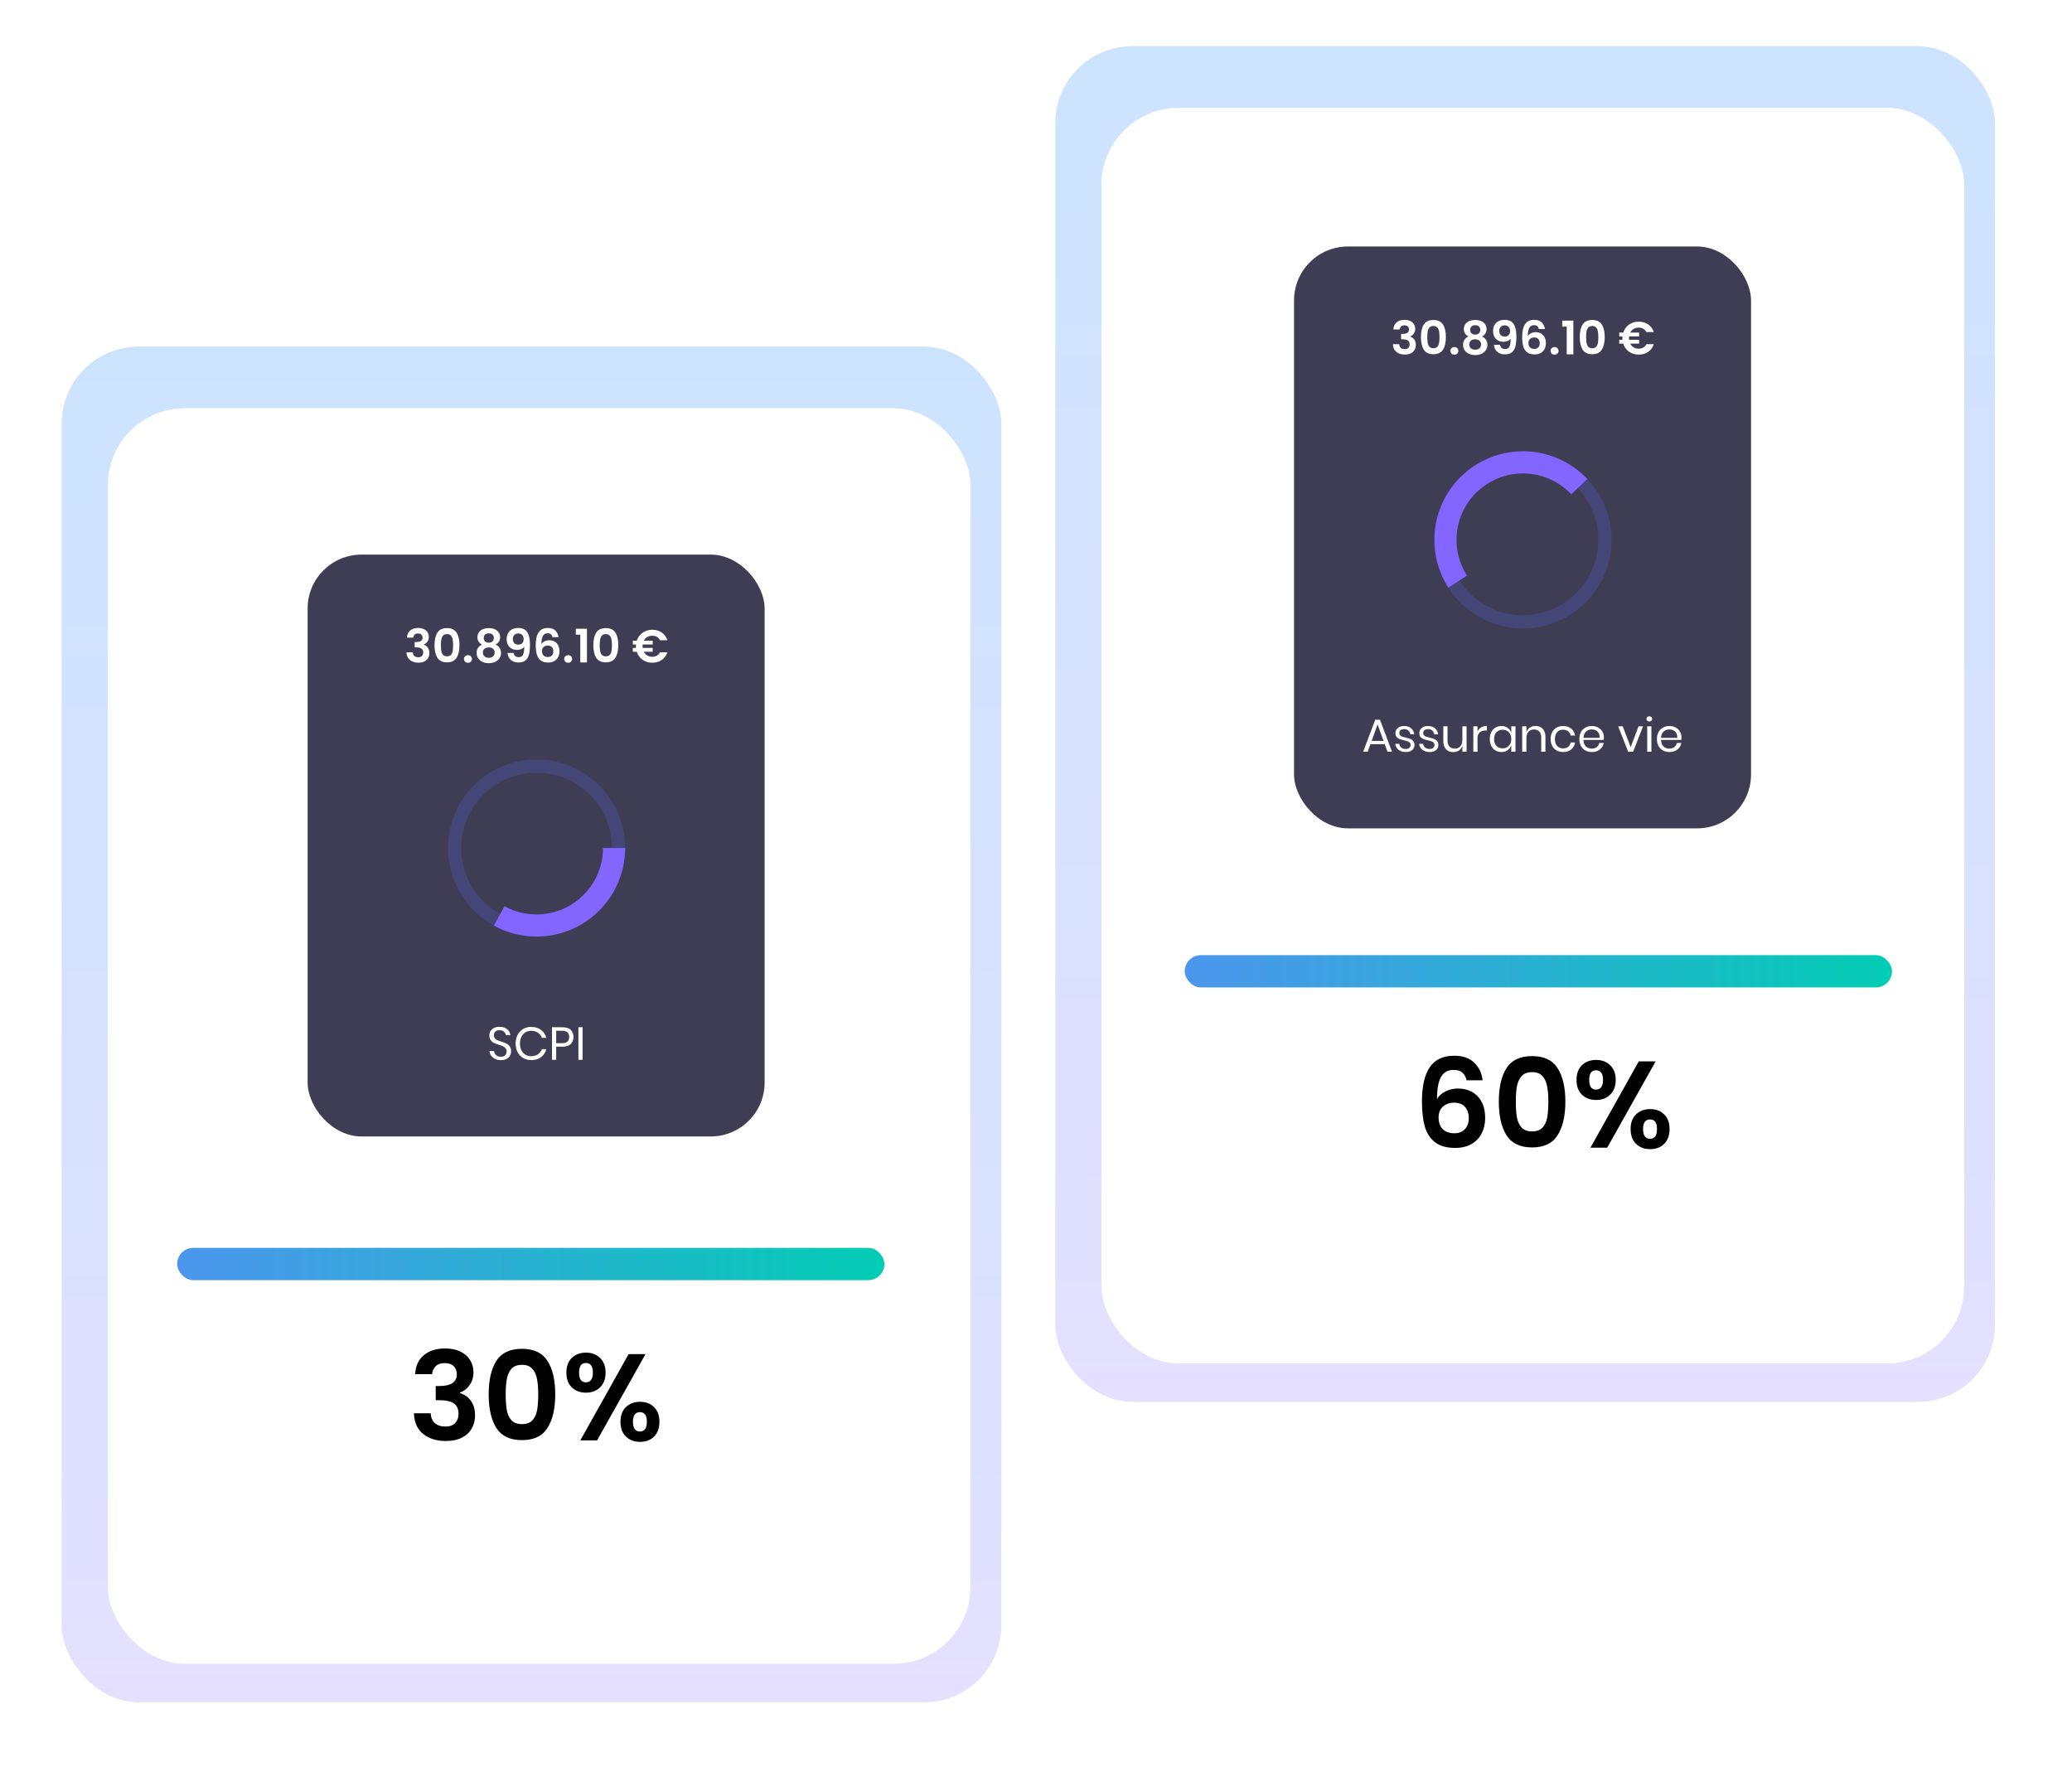 <svg width="269" height="230" viewBox="0 0 269 230" fill="none" xmlns="http://www.w3.org/2000/svg">
<rect opacity="0.2" x="8" y="45" width="122" height="176" rx="10" fill="url(#paint0_linear_15343_20540)"/>
<rect opacity="0.2" x="137" y="6" width="122" height="176" rx="10" fill="url(#paint1_linear_15343_20540)"/>
<g filter="url(#filter0_d_15343_20540)">
<rect x="13" y="52" width="112" height="163" rx="10" fill="white"/>
</g>
<g filter="url(#filter1_d_15343_20540)">
<rect x="142" y="13" width="112" height="163" rx="10" fill="white"/>
</g>
<mask id="mask0_15343_20540" style="mask-type:alpha" maskUnits="userSpaceOnUse" x="146" y="17" width="109" height="154">
<rect x="146.742" y="17.051" width="107.358" height="153.879" rx="6" fill="#E6F7F7"/>
</mask>
<g mask="url(#mask0_15343_20540)">
<rect x="168" y="32" width="59.329" height="75.541" rx="7" fill="#3E3D54"/>
<path d="M180.894 42.778C180.914 42.378 181.054 42.07 181.314 41.854C181.578 41.634 181.924 41.524 182.352 41.524C182.644 41.524 182.894 41.576 183.102 41.68C183.31 41.78 183.466 41.918 183.57 42.094C183.678 42.266 183.732 42.462 183.732 42.682C183.732 42.934 183.666 43.148 183.534 43.324C183.406 43.496 183.252 43.612 183.072 43.672V43.696C183.304 43.768 183.484 43.896 183.612 44.08C183.744 44.264 183.81 44.5 183.81 44.788C183.81 45.028 183.754 45.242 183.642 45.43C183.534 45.618 183.372 45.766 183.156 45.874C182.944 45.978 182.688 46.03 182.388 46.03C181.936 46.03 181.568 45.916 181.284 45.688C181 45.46 180.85 45.124 180.834 44.68H181.65C181.658 44.876 181.724 45.034 181.848 45.154C181.976 45.27 182.15 45.328 182.37 45.328C182.574 45.328 182.73 45.272 182.838 45.16C182.95 45.044 183.006 44.896 183.006 44.716C183.006 44.476 182.93 44.304 182.778 44.2C182.626 44.096 182.39 44.044 182.07 44.044H181.896V43.354H182.07C182.638 43.354 182.922 43.164 182.922 42.784C182.922 42.612 182.87 42.478 182.766 42.382C182.666 42.286 182.52 42.238 182.328 42.238C182.14 42.238 181.994 42.29 181.89 42.394C181.79 42.494 181.732 42.622 181.716 42.778H180.894ZM184.474 43.756C184.474 43.064 184.598 42.522 184.846 42.13C185.098 41.738 185.514 41.542 186.094 41.542C186.674 41.542 187.088 41.738 187.336 42.13C187.588 42.522 187.714 43.064 187.714 43.756C187.714 44.452 187.588 44.998 187.336 45.394C187.088 45.79 186.674 45.988 186.094 45.988C185.514 45.988 185.098 45.79 184.846 45.394C184.598 44.998 184.474 44.452 184.474 43.756ZM186.886 43.756C186.886 43.46 186.866 43.212 186.826 43.012C186.79 42.808 186.714 42.642 186.598 42.514C186.486 42.386 186.318 42.322 186.094 42.322C185.87 42.322 185.7 42.386 185.584 42.514C185.472 42.642 185.396 42.808 185.356 43.012C185.32 43.212 185.302 43.46 185.302 43.756C185.302 44.06 185.32 44.316 185.356 44.524C185.392 44.728 185.468 44.894 185.584 45.022C185.7 45.146 185.87 45.208 186.094 45.208C186.318 45.208 186.488 45.146 186.604 45.022C186.72 44.894 186.796 44.728 186.832 44.524C186.868 44.316 186.886 44.06 186.886 43.756ZM188.821 46.042C188.669 46.042 188.543 45.996 188.443 45.904C188.347 45.808 188.299 45.69 188.299 45.55C188.299 45.41 188.347 45.294 188.443 45.202C188.543 45.106 188.669 45.058 188.821 45.058C188.969 45.058 189.091 45.106 189.187 45.202C189.283 45.294 189.331 45.41 189.331 45.55C189.331 45.69 189.283 45.808 189.187 45.904C189.091 45.996 188.969 46.042 188.821 46.042ZM190.644 43.684C190.244 43.476 190.044 43.154 190.044 42.718C190.044 42.502 190.098 42.306 190.206 42.13C190.318 41.95 190.484 41.808 190.704 41.704C190.928 41.596 191.2 41.542 191.52 41.542C191.84 41.542 192.11 41.596 192.33 41.704C192.554 41.808 192.72 41.95 192.828 42.13C192.94 42.306 192.996 42.502 192.996 42.718C192.996 42.938 192.942 43.132 192.834 43.3C192.726 43.464 192.582 43.592 192.402 43.684C192.622 43.78 192.794 43.92 192.918 44.104C193.042 44.288 193.104 44.506 193.104 44.758C193.104 45.03 193.034 45.268 192.894 45.472C192.758 45.672 192.57 45.826 192.33 45.934C192.09 46.042 191.82 46.096 191.52 46.096C191.22 46.096 190.95 46.042 190.71 45.934C190.474 45.826 190.286 45.672 190.146 45.472C190.01 45.268 189.942 45.03 189.942 44.758C189.942 44.506 190.004 44.288 190.128 44.104C190.252 43.916 190.424 43.776 190.644 43.684ZM192.18 42.838C192.18 42.642 192.12 42.49 192 42.382C191.884 42.274 191.724 42.22 191.52 42.22C191.32 42.22 191.16 42.274 191.04 42.382C190.924 42.49 190.866 42.644 190.866 42.844C190.866 43.024 190.926 43.168 191.046 43.276C191.17 43.384 191.328 43.438 191.52 43.438C191.712 43.438 191.87 43.384 191.994 43.276C192.118 43.164 192.18 43.018 192.18 42.838ZM191.52 44.05C191.292 44.05 191.106 44.108 190.962 44.224C190.822 44.34 190.752 44.506 190.752 44.722C190.752 44.922 190.82 45.086 190.956 45.214C191.096 45.338 191.284 45.4 191.52 45.4C191.756 45.4 191.942 45.336 192.078 45.208C192.214 45.08 192.282 44.918 192.282 44.722C192.282 44.51 192.212 44.346 192.072 44.23C191.932 44.11 191.748 44.05 191.52 44.05ZM194.739 44.77C194.771 44.946 194.843 45.082 194.955 45.178C195.071 45.27 195.225 45.316 195.417 45.316C195.665 45.316 195.845 45.214 195.957 45.01C196.069 44.802 196.125 44.454 196.125 43.966C196.033 44.094 195.903 44.194 195.735 44.266C195.571 44.338 195.393 44.374 195.201 44.374C194.945 44.374 194.713 44.322 194.505 44.218C194.301 44.11 194.139 43.952 194.019 43.744C193.899 43.532 193.839 43.276 193.839 42.976C193.839 42.532 193.971 42.18 194.235 41.92C194.499 41.656 194.859 41.524 195.315 41.524C195.883 41.524 196.283 41.706 196.515 42.07C196.751 42.434 196.869 42.982 196.869 43.714C196.869 44.234 196.823 44.66 196.731 44.992C196.643 45.324 196.489 45.576 196.269 45.748C196.053 45.92 195.757 46.006 195.381 46.006C195.085 46.006 194.833 45.95 194.625 45.838C194.417 45.722 194.257 45.572 194.145 45.388C194.037 45.2 193.975 44.994 193.959 44.77H194.739ZM195.375 43.69C195.583 43.69 195.747 43.626 195.867 43.498C195.987 43.37 196.047 43.198 196.047 42.982C196.047 42.746 195.983 42.564 195.855 42.436C195.731 42.304 195.561 42.238 195.345 42.238C195.129 42.238 194.957 42.306 194.829 42.442C194.705 42.574 194.643 42.75 194.643 42.97C194.643 43.182 194.703 43.356 194.823 43.492C194.947 43.624 195.131 43.69 195.375 43.69ZM199.791 42.718C199.751 42.55 199.681 42.424 199.581 42.34C199.485 42.256 199.345 42.214 199.161 42.214C198.885 42.214 198.681 42.326 198.549 42.55C198.421 42.77 198.355 43.13 198.351 43.63C198.447 43.47 198.587 43.346 198.771 43.258C198.955 43.166 199.155 43.12 199.371 43.12C199.631 43.12 199.861 43.176 200.061 43.288C200.261 43.4 200.417 43.564 200.529 43.78C200.641 43.992 200.697 44.248 200.697 44.548C200.697 44.832 200.639 45.086 200.523 45.31C200.411 45.53 200.245 45.702 200.025 45.826C199.805 45.95 199.543 46.012 199.239 46.012C198.823 46.012 198.495 45.92 198.255 45.736C198.019 45.552 197.853 45.296 197.757 44.968C197.665 44.636 197.619 44.228 197.619 43.744C197.619 43.012 197.745 42.46 197.997 42.088C198.249 41.712 198.647 41.524 199.191 41.524C199.611 41.524 199.937 41.638 200.169 41.866C200.401 42.094 200.535 42.378 200.571 42.718H199.791ZM199.179 43.81C198.967 43.81 198.789 43.872 198.645 43.996C198.501 44.12 198.429 44.3 198.429 44.536C198.429 44.772 198.495 44.958 198.627 45.094C198.763 45.23 198.953 45.298 199.197 45.298C199.413 45.298 199.583 45.232 199.707 45.1C199.835 44.968 199.899 44.79 199.899 44.566C199.899 44.334 199.837 44.15 199.713 44.014C199.593 43.878 199.415 43.81 199.179 43.81ZM201.829 46.042C201.677 46.042 201.551 45.996 201.451 45.904C201.355 45.808 201.307 45.69 201.307 45.55C201.307 45.41 201.355 45.294 201.451 45.202C201.551 45.106 201.677 45.058 201.829 45.058C201.977 45.058 202.099 45.106 202.195 45.202C202.291 45.294 202.339 45.41 202.339 45.55C202.339 45.69 202.291 45.808 202.195 45.904C202.099 45.996 201.977 46.042 201.829 46.042ZM202.817 42.4V41.626H204.263V46H203.399V42.4H202.817ZM205.093 43.756C205.093 43.064 205.217 42.522 205.465 42.13C205.717 41.738 206.133 41.542 206.713 41.542C207.293 41.542 207.707 41.738 207.955 42.13C208.207 42.522 208.333 43.064 208.333 43.756C208.333 44.452 208.207 44.998 207.955 45.394C207.707 45.79 207.293 45.988 206.713 45.988C206.133 45.988 205.717 45.79 205.465 45.394C205.217 44.998 205.093 44.452 205.093 43.756ZM207.505 43.756C207.505 43.46 207.485 43.212 207.445 43.012C207.409 42.808 207.333 42.642 207.217 42.514C207.105 42.386 206.937 42.322 206.713 42.322C206.489 42.322 206.319 42.386 206.203 42.514C206.091 42.642 206.015 42.808 205.975 43.012C205.939 43.212 205.921 43.46 205.921 43.756C205.921 44.06 205.939 44.316 205.975 44.524C206.011 44.728 206.087 44.894 206.203 45.022C206.319 45.146 206.489 45.208 206.713 45.208C206.937 45.208 207.107 45.146 207.223 45.022C207.339 44.894 207.415 44.728 207.451 44.524C207.487 44.316 207.505 44.06 207.505 43.756ZM212.742 45.268C212.97 45.268 213.17 45.218 213.342 45.118C213.514 45.018 213.65 44.872 213.75 44.68H214.71C214.57 45.108 214.324 45.442 213.972 45.682C213.624 45.918 213.216 46.036 212.748 46.036C212.268 46.036 211.846 45.908 211.482 45.652C211.122 45.392 210.872 45.046 210.732 44.614H210.222V44.116H210.636C210.628 44.02 210.624 43.948 210.624 43.9C210.624 43.844 210.628 43.768 210.636 43.672H210.222V43.174H210.738C210.878 42.742 211.128 42.398 211.488 42.142C211.852 41.886 212.272 41.758 212.748 41.758C213.216 41.758 213.624 41.878 213.972 42.118C214.324 42.358 214.57 42.69 214.71 43.114H213.75C213.65 42.922 213.514 42.778 213.342 42.682C213.17 42.582 212.97 42.532 212.742 42.532C212.498 42.532 212.28 42.588 212.088 42.7C211.9 42.812 211.754 42.97 211.65 43.174H212.802V43.672H211.5C211.492 43.768 211.488 43.844 211.488 43.9C211.488 43.948 211.492 44.02 211.5 44.116H212.802V44.614H211.644C211.748 44.818 211.896 44.978 212.088 45.094C212.28 45.21 212.498 45.268 212.742 45.268Z" fill="white"/>
<path opacity="0.2" d="M209.221 70.09C209.221 76.441 204.072 81.59 197.721 81.59C191.369 81.59 186.221 76.441 186.221 70.09C186.221 63.739 191.369 58.59 197.721 58.59C204.072 58.59 209.221 63.739 209.221 70.09ZM187.946 70.09C187.946 75.488 192.322 79.865 197.721 79.865C203.119 79.865 207.496 75.488 207.496 70.09C207.496 64.691 203.119 60.315 197.721 60.315C192.322 60.315 187.946 64.691 187.946 70.09Z" fill="#556AFE"/>
<g filter="url(#filter2_d_15343_20540)">
<path d="M188.031 76.284C186.489 73.872 185.903 70.972 186.385 68.15C186.868 65.329 188.386 62.788 190.642 61.026C192.898 59.264 195.731 58.407 198.585 58.622C201.44 58.838 204.111 60.11 206.078 62.19L203.989 64.165C202.514 62.605 200.51 61.651 198.369 61.489C196.228 61.328 194.104 61.971 192.412 63.292C190.72 64.614 189.581 66.519 189.219 68.635C188.857 70.751 189.297 72.926 190.454 74.735L188.031 76.284Z" fill="#8266FF"/>
</g>
<path d="M179.777 96.612H177.917L177.563 97.59H176.975L178.541 93.438H179.159L180.719 97.59H180.131L179.777 96.612ZM179.621 96.186L178.847 94.05L178.073 96.186H179.621ZM182.304 94.254C182.676 94.254 182.974 94.352 183.198 94.548C183.426 94.74 183.564 95 183.612 95.328H183.09C183.066 95.132 182.984 94.972 182.844 94.848C182.708 94.72 182.524 94.656 182.292 94.656C182.096 94.656 181.942 94.704 181.83 94.8C181.722 94.892 181.668 95.018 181.668 95.178C181.668 95.298 181.704 95.396 181.776 95.472C181.852 95.544 181.944 95.6 182.052 95.64C182.164 95.676 182.316 95.716 182.508 95.76C182.752 95.816 182.948 95.874 183.096 95.934C183.248 95.99 183.376 96.082 183.48 96.21C183.588 96.338 183.642 96.51 183.642 96.726C183.642 96.994 183.54 97.212 183.336 97.38C183.136 97.548 182.868 97.632 182.532 97.632C182.14 97.632 181.82 97.538 181.572 97.35C181.324 97.162 181.178 96.9 181.134 96.564H181.662C181.682 96.764 181.768 96.926 181.92 97.05C182.076 97.174 182.28 97.236 182.532 97.236C182.72 97.236 182.866 97.188 182.97 97.092C183.078 96.996 183.132 96.87 183.132 96.714C183.132 96.586 183.094 96.484 183.018 96.408C182.942 96.332 182.848 96.274 182.736 96.234C182.624 96.194 182.47 96.152 182.274 96.108C182.03 96.052 181.834 95.996 181.686 95.94C181.542 95.884 181.418 95.796 181.314 95.676C181.214 95.552 181.164 95.386 181.164 95.178C181.164 94.902 181.266 94.68 181.47 94.512C181.674 94.34 181.952 94.254 182.304 94.254ZM185.404 94.254C185.776 94.254 186.074 94.352 186.298 94.548C186.526 94.74 186.664 95 186.712 95.328H186.19C186.166 95.132 186.084 94.972 185.944 94.848C185.808 94.72 185.624 94.656 185.392 94.656C185.196 94.656 185.042 94.704 184.93 94.8C184.822 94.892 184.768 95.018 184.768 95.178C184.768 95.298 184.804 95.396 184.876 95.472C184.952 95.544 185.044 95.6 185.152 95.64C185.264 95.676 185.416 95.716 185.608 95.76C185.852 95.816 186.048 95.874 186.196 95.934C186.348 95.99 186.476 96.082 186.58 96.21C186.688 96.338 186.742 96.51 186.742 96.726C186.742 96.994 186.64 97.212 186.436 97.38C186.236 97.548 185.968 97.632 185.632 97.632C185.24 97.632 184.92 97.538 184.672 97.35C184.424 97.162 184.278 96.9 184.234 96.564H184.762C184.782 96.764 184.868 96.926 185.02 97.05C185.176 97.174 185.38 97.236 185.632 97.236C185.82 97.236 185.966 97.188 186.07 97.092C186.178 96.996 186.232 96.87 186.232 96.714C186.232 96.586 186.194 96.484 186.118 96.408C186.042 96.332 185.948 96.274 185.836 96.234C185.724 96.194 185.57 96.152 185.374 96.108C185.13 96.052 184.934 95.996 184.786 95.94C184.642 95.884 184.518 95.796 184.414 95.676C184.314 95.552 184.264 95.386 184.264 95.178C184.264 94.902 184.366 94.68 184.57 94.512C184.774 94.34 185.052 94.254 185.404 94.254ZM190.399 94.296V97.59H189.853V96.816C189.769 97.084 189.619 97.29 189.403 97.434C189.191 97.574 188.943 97.644 188.659 97.644C188.279 97.644 187.971 97.522 187.735 97.278C187.499 97.03 187.381 96.676 187.381 96.216V94.296H187.927V96.162C187.927 96.49 188.011 96.744 188.179 96.924C188.347 97.1 188.575 97.188 188.863 97.188C189.163 97.188 189.403 97.092 189.583 96.9C189.763 96.704 189.853 96.42 189.853 96.048V94.296H190.399ZM191.82 94.962C191.928 94.734 192.086 94.558 192.294 94.434C192.502 94.306 192.75 94.242 193.038 94.242V94.836H192.87C192.562 94.836 192.31 94.916 192.114 95.076C191.918 95.232 191.82 95.492 191.82 95.856V97.59H191.274V94.296H191.82V94.962ZM194.927 94.254C195.247 94.254 195.517 94.334 195.737 94.494C195.961 94.654 196.117 94.868 196.205 95.136V94.296H196.751V97.59H196.205V96.75C196.117 97.018 195.961 97.232 195.737 97.392C195.517 97.552 195.247 97.632 194.927 97.632C194.635 97.632 194.375 97.564 194.147 97.428C193.919 97.292 193.739 97.098 193.607 96.846C193.479 96.59 193.415 96.29 193.415 95.946C193.415 95.602 193.479 95.302 193.607 95.046C193.739 94.79 193.919 94.594 194.147 94.458C194.375 94.322 194.635 94.254 194.927 94.254ZM195.083 94.74C194.747 94.74 194.477 94.848 194.273 95.064C194.073 95.276 193.973 95.57 193.973 95.946C193.973 96.322 194.073 96.618 194.273 96.834C194.477 97.046 194.747 97.152 195.083 97.152C195.299 97.152 195.491 97.102 195.659 97.002C195.831 96.902 195.965 96.762 196.061 96.582C196.157 96.398 196.205 96.186 196.205 95.946C196.205 95.706 196.157 95.494 196.061 95.31C195.965 95.126 195.831 94.986 195.659 94.89C195.491 94.79 195.299 94.74 195.083 94.74ZM199.354 94.242C199.738 94.242 200.048 94.366 200.284 94.614C200.52 94.858 200.638 95.212 200.638 95.676V97.59H200.092V95.724C200.092 95.396 200.008 95.144 199.84 94.968C199.672 94.792 199.444 94.704 199.156 94.704C198.856 94.704 198.616 94.802 198.436 94.998C198.256 95.19 198.166 95.472 198.166 95.844V97.59H197.62V94.296H198.166V95.076C198.25 94.808 198.398 94.602 198.61 94.458C198.826 94.314 199.074 94.242 199.354 94.242ZM202.933 94.254C203.353 94.254 203.701 94.366 203.977 94.59C204.253 94.814 204.423 95.114 204.487 95.49H203.911C203.871 95.254 203.761 95.07 203.581 94.938C203.405 94.802 203.185 94.734 202.921 94.734C202.729 94.734 202.553 94.778 202.393 94.866C202.237 94.954 202.111 95.09 202.015 95.274C201.919 95.454 201.871 95.678 201.871 95.946C201.871 96.214 201.919 96.44 202.015 96.624C202.111 96.804 202.237 96.938 202.393 97.026C202.553 97.114 202.729 97.158 202.921 97.158C203.185 97.158 203.405 97.09 203.581 96.954C203.761 96.818 203.871 96.632 203.911 96.396H204.487C204.423 96.776 204.253 97.078 203.977 97.302C203.701 97.522 203.353 97.632 202.933 97.632C202.617 97.632 202.337 97.564 202.093 97.428C201.849 97.292 201.657 97.098 201.517 96.846C201.381 96.59 201.313 96.29 201.313 95.946C201.313 95.602 201.381 95.302 201.517 95.046C201.657 94.79 201.849 94.594 202.093 94.458C202.337 94.322 202.617 94.254 202.933 94.254ZM208.232 95.76C208.232 95.876 208.224 95.976 208.208 96.06H205.574C205.586 96.436 205.692 96.718 205.892 96.906C206.096 97.094 206.344 97.188 206.636 97.188C206.9 97.188 207.12 97.122 207.296 96.99C207.476 96.854 207.586 96.674 207.626 96.45H208.208C208.168 96.678 208.078 96.882 207.938 97.062C207.802 97.242 207.624 97.382 207.404 97.482C207.184 97.582 206.936 97.632 206.66 97.632C206.344 97.632 206.064 97.564 205.82 97.428C205.576 97.292 205.384 97.098 205.244 96.846C205.108 96.59 205.04 96.29 205.04 95.946C205.04 95.602 205.108 95.302 205.244 95.046C205.384 94.79 205.576 94.594 205.82 94.458C206.064 94.322 206.344 94.254 206.66 94.254C206.98 94.254 207.258 94.322 207.494 94.458C207.734 94.594 207.916 94.776 208.04 95.004C208.168 95.232 208.232 95.484 208.232 95.76ZM207.68 95.796C207.692 95.552 207.652 95.348 207.56 95.184C207.468 95.02 207.342 94.898 207.182 94.818C207.022 94.738 206.848 94.698 206.66 94.698C206.36 94.698 206.108 94.792 205.904 94.98C205.7 95.164 205.59 95.436 205.574 95.796H207.68ZM211.706 97.008L212.726 94.296H213.314L212.024 97.59H211.376L210.086 94.296H210.674L211.706 97.008ZM213.754 93.33C213.754 93.23 213.788 93.15 213.856 93.09C213.924 93.026 214.014 92.994 214.126 92.994C214.238 92.994 214.328 93.026 214.396 93.09C214.464 93.15 214.498 93.23 214.498 93.33C214.498 93.43 214.464 93.512 214.396 93.576C214.328 93.636 214.238 93.666 214.126 93.666C214.014 93.666 213.924 93.636 213.856 93.576C213.788 93.512 213.754 93.43 213.754 93.33ZM214.396 94.296V97.59H213.85V94.296H214.396ZM218.304 95.76C218.304 95.876 218.296 95.976 218.28 96.06H215.646C215.658 96.436 215.764 96.718 215.964 96.906C216.168 97.094 216.416 97.188 216.708 97.188C216.972 97.188 217.192 97.122 217.368 96.99C217.548 96.854 217.658 96.674 217.698 96.45H218.28C218.24 96.678 218.15 96.882 218.01 97.062C217.874 97.242 217.696 97.382 217.476 97.482C217.256 97.582 217.008 97.632 216.732 97.632C216.416 97.632 216.136 97.564 215.892 97.428C215.648 97.292 215.456 97.098 215.316 96.846C215.18 96.59 215.112 96.29 215.112 95.946C215.112 95.602 215.18 95.302 215.316 95.046C215.456 94.79 215.648 94.594 215.892 94.458C216.136 94.322 216.416 94.254 216.732 94.254C217.052 94.254 217.33 94.322 217.566 94.458C217.806 94.594 217.988 94.776 218.112 95.004C218.24 95.232 218.304 95.484 218.304 95.76ZM217.752 95.796C217.764 95.552 217.724 95.348 217.632 95.184C217.54 95.02 217.414 94.898 217.254 94.818C217.094 94.738 216.92 94.698 216.732 94.698C216.432 94.698 216.18 94.792 215.976 94.98C215.772 95.164 215.662 95.436 215.646 95.796H217.752Z" fill="white"/>
<path d="M190.399 140.244C190.292 139.796 190.105 139.46 189.839 139.236C189.583 139.012 189.209 138.9 188.719 138.9C187.983 138.9 187.439 139.199 187.087 139.796C186.745 140.383 186.569 141.343 186.559 142.676C186.815 142.249 187.188 141.919 187.679 141.684C188.169 141.439 188.703 141.316 189.279 141.316C189.972 141.316 190.585 141.465 191.119 141.764C191.652 142.063 192.068 142.5 192.367 143.076C192.665 143.641 192.815 144.324 192.815 145.124C192.815 145.881 192.66 146.559 192.351 147.156C192.052 147.743 191.609 148.201 191.023 148.532C190.436 148.863 189.737 149.028 188.927 149.028C187.817 149.028 186.943 148.783 186.303 148.292C185.673 147.801 185.231 147.119 184.975 146.244C184.729 145.359 184.607 144.271 184.607 142.98C184.607 141.028 184.943 139.556 185.615 138.564C186.287 137.561 187.348 137.06 188.799 137.06C189.919 137.06 190.788 137.364 191.407 137.972C192.025 138.58 192.383 139.337 192.479 140.244H190.399ZM188.767 143.156C188.201 143.156 187.727 143.321 187.343 143.652C186.959 143.983 186.767 144.463 186.767 145.092C186.767 145.721 186.943 146.217 187.295 146.58C187.657 146.943 188.164 147.124 188.815 147.124C189.391 147.124 189.844 146.948 190.175 146.596C190.516 146.244 190.687 145.769 190.687 145.172C190.687 144.553 190.521 144.063 190.191 143.7C189.871 143.337 189.396 143.156 188.767 143.156ZM194.585 143.012C194.585 141.167 194.916 139.721 195.577 138.676C196.249 137.631 197.358 137.108 198.905 137.108C200.452 137.108 201.556 137.631 202.217 138.676C202.889 139.721 203.225 141.167 203.225 143.012C203.225 144.868 202.889 146.324 202.217 147.38C201.556 148.436 200.452 148.964 198.905 148.964C197.358 148.964 196.249 148.436 195.577 147.38C194.916 146.324 194.585 144.868 194.585 143.012ZM201.017 143.012C201.017 142.223 200.964 141.561 200.857 141.028C200.761 140.484 200.558 140.041 200.249 139.7C199.95 139.359 199.502 139.188 198.905 139.188C198.308 139.188 197.854 139.359 197.545 139.7C197.246 140.041 197.044 140.484 196.937 141.028C196.841 141.561 196.793 142.223 196.793 143.012C196.793 143.823 196.841 144.505 196.937 145.06C197.033 145.604 197.236 146.047 197.545 146.388C197.854 146.719 198.308 146.884 198.905 146.884C199.502 146.884 199.956 146.719 200.265 146.388C200.574 146.047 200.777 145.604 200.873 145.06C200.969 144.505 201.017 143.823 201.017 143.012ZM204.673 140.196C204.673 139.385 204.907 138.751 205.377 138.292C205.857 137.833 206.47 137.604 207.217 137.604C207.963 137.604 208.571 137.833 209.041 138.292C209.521 138.751 209.761 139.385 209.761 140.196C209.761 141.017 209.521 141.657 209.041 142.116C208.571 142.575 207.963 142.804 207.217 142.804C206.47 142.804 205.857 142.575 205.377 142.116C204.907 141.657 204.673 141.017 204.673 140.196ZM214.945 137.796L208.657 148.996H206.481L212.753 137.796H214.945ZM207.201 138.948C206.614 138.948 206.321 139.364 206.321 140.196C206.321 141.039 206.614 141.46 207.201 141.46C207.489 141.46 207.713 141.359 207.873 141.156C208.033 140.943 208.113 140.623 208.113 140.196C208.113 139.364 207.809 138.948 207.201 138.948ZM211.697 146.58C211.697 145.759 211.931 145.124 212.401 144.676C212.881 144.217 213.494 143.988 214.241 143.988C214.987 143.988 215.59 144.217 216.049 144.676C216.518 145.124 216.753 145.759 216.753 146.58C216.753 147.401 216.518 148.041 216.049 148.5C215.59 148.959 214.987 149.188 214.241 149.188C213.483 149.188 212.87 148.959 212.401 148.5C211.931 148.041 211.697 147.401 211.697 146.58ZM214.225 145.332C213.617 145.332 213.313 145.748 213.313 146.58C213.313 147.423 213.617 147.844 214.225 147.844C214.822 147.844 215.121 147.423 215.121 146.58C215.121 145.748 214.822 145.332 214.225 145.332Z" fill="black"/>
<rect x="153.812" y="124" width="91.819" height="4.197" rx="2.098" fill="url(#paint2_linear_15343_20540)"/>
</g>
<path d="M53.898 178.404C53.952 177.337 54.325 176.516 55.018 175.94C55.722 175.353 56.645 175.06 57.786 175.06C58.565 175.06 59.231 175.199 59.786 175.476C60.341 175.743 60.757 176.111 61.034 176.58C61.322 177.039 61.466 177.561 61.466 178.148C61.466 178.82 61.29 179.391 60.938 179.86C60.597 180.319 60.186 180.628 59.706 180.788V180.852C60.325 181.044 60.805 181.385 61.146 181.876C61.498 182.367 61.674 182.996 61.674 183.764C61.674 184.404 61.525 184.975 61.226 185.476C60.938 185.977 60.506 186.372 59.93 186.66C59.365 186.937 58.682 187.076 57.882 187.076C56.677 187.076 55.696 186.772 54.938 186.164C54.181 185.556 53.781 184.66 53.738 183.476H55.914C55.935 183.999 56.111 184.42 56.442 184.74C56.783 185.049 57.248 185.204 57.834 185.204C58.378 185.204 58.794 185.055 59.082 184.756C59.381 184.447 59.53 184.052 59.53 183.572C59.53 182.932 59.328 182.473 58.922 182.196C58.517 181.919 57.888 181.78 57.034 181.78H56.57V179.94H57.034C58.549 179.94 59.306 179.433 59.306 178.42C59.306 177.961 59.167 177.604 58.89 177.348C58.623 177.092 58.234 176.964 57.722 176.964C57.221 176.964 56.831 177.103 56.554 177.38C56.288 177.647 56.133 177.988 56.09 178.404H53.898ZM63.444 181.012C63.444 179.167 63.775 177.721 64.436 176.676C65.108 175.631 66.218 175.108 67.764 175.108C69.311 175.108 70.415 175.631 71.076 176.676C71.748 177.721 72.084 179.167 72.084 181.012C72.084 182.868 71.748 184.324 71.076 185.38C70.415 186.436 69.311 186.964 67.764 186.964C66.218 186.964 65.108 186.436 64.436 185.38C63.775 184.324 63.444 182.868 63.444 181.012ZM69.876 181.012C69.876 180.223 69.823 179.561 69.716 179.028C69.62 178.484 69.418 178.041 69.108 177.7C68.81 177.359 68.362 177.188 67.764 177.188C67.167 177.188 66.714 177.359 66.404 177.7C66.106 178.041 65.903 178.484 65.796 179.028C65.7 179.561 65.652 180.223 65.652 181.012C65.652 181.823 65.7 182.505 65.796 183.06C65.892 183.604 66.095 184.047 66.404 184.388C66.714 184.719 67.167 184.884 67.764 184.884C68.362 184.884 68.815 184.719 69.124 184.388C69.434 184.047 69.636 183.604 69.732 183.06C69.828 182.505 69.876 181.823 69.876 181.012ZM73.532 178.196C73.532 177.385 73.767 176.751 74.236 176.292C74.716 175.833 75.329 175.604 76.076 175.604C76.823 175.604 77.431 175.833 77.9 176.292C78.38 176.751 78.62 177.385 78.62 178.196C78.62 179.017 78.38 179.657 77.9 180.116C77.431 180.575 76.823 180.804 76.076 180.804C75.329 180.804 74.716 180.575 74.236 180.116C73.767 179.657 73.532 179.017 73.532 178.196ZM83.804 175.796L77.516 186.996H75.34L81.612 175.796H83.804ZM76.06 176.948C75.473 176.948 75.18 177.364 75.18 178.196C75.18 179.039 75.473 179.46 76.06 179.46C76.348 179.46 76.572 179.359 76.732 179.156C76.892 178.943 76.972 178.623 76.972 178.196C76.972 177.364 76.668 176.948 76.06 176.948ZM80.556 184.58C80.556 183.759 80.791 183.124 81.26 182.676C81.74 182.217 82.353 181.988 83.1 181.988C83.847 181.988 84.449 182.217 84.908 182.676C85.377 183.124 85.612 183.759 85.612 184.58C85.612 185.401 85.377 186.041 84.908 186.5C84.449 186.959 83.847 187.188 83.1 187.188C82.343 187.188 81.729 186.959 81.26 186.5C80.791 186.041 80.556 185.401 80.556 184.58ZM83.084 183.332C82.476 183.332 82.172 183.748 82.172 184.58C82.172 185.423 82.476 185.844 83.084 185.844C83.681 185.844 83.98 185.423 83.98 184.58C83.98 183.748 83.681 183.332 83.084 183.332Z" fill="black"/>
<rect x="23" y="162" width="91.819" height="4.197" rx="2.098" fill="url(#paint3_linear_15343_20540)"/>
<rect x="39.938" y="72" width="59.329" height="75.541" rx="7" fill="#3E3D54"/>
<path d="M52.832 82.778C52.852 82.378 52.992 82.07 53.252 81.854C53.516 81.634 53.862 81.524 54.29 81.524C54.582 81.524 54.832 81.576 55.04 81.68C55.248 81.78 55.404 81.918 55.508 82.094C55.616 82.266 55.67 82.462 55.67 82.682C55.67 82.934 55.604 83.148 55.472 83.324C55.344 83.496 55.19 83.612 55.01 83.672V83.696C55.242 83.768 55.422 83.896 55.55 84.08C55.682 84.264 55.748 84.5 55.748 84.788C55.748 85.028 55.692 85.242 55.58 85.43C55.472 85.618 55.31 85.766 55.094 85.874C54.882 85.978 54.626 86.03 54.326 86.03C53.874 86.03 53.506 85.916 53.222 85.688C52.938 85.46 52.788 85.124 52.772 84.68H53.588C53.596 84.876 53.662 85.034 53.786 85.154C53.914 85.27 54.088 85.328 54.308 85.328C54.512 85.328 54.668 85.272 54.776 85.16C54.888 85.044 54.944 84.896 54.944 84.716C54.944 84.476 54.868 84.304 54.716 84.2C54.564 84.096 54.328 84.044 54.008 84.044H53.834V83.354H54.008C54.576 83.354 54.86 83.164 54.86 82.784C54.86 82.612 54.808 82.478 54.704 82.382C54.604 82.286 54.458 82.238 54.266 82.238C54.078 82.238 53.932 82.29 53.828 82.394C53.728 82.494 53.67 82.622 53.654 82.778H52.832ZM56.412 83.756C56.412 83.064 56.536 82.522 56.784 82.13C57.036 81.738 57.452 81.542 58.032 81.542C58.612 81.542 59.026 81.738 59.274 82.13C59.526 82.522 59.652 83.064 59.652 83.756C59.652 84.452 59.526 84.998 59.274 85.394C59.026 85.79 58.612 85.988 58.032 85.988C57.452 85.988 57.036 85.79 56.784 85.394C56.536 84.998 56.412 84.452 56.412 83.756ZM58.824 83.756C58.824 83.46 58.804 83.212 58.764 83.012C58.728 82.808 58.652 82.642 58.536 82.514C58.424 82.386 58.256 82.322 58.032 82.322C57.808 82.322 57.638 82.386 57.522 82.514C57.41 82.642 57.334 82.808 57.294 83.012C57.258 83.212 57.24 83.46 57.24 83.756C57.24 84.06 57.258 84.316 57.294 84.524C57.33 84.728 57.406 84.894 57.522 85.022C57.638 85.146 57.808 85.208 58.032 85.208C58.256 85.208 58.426 85.146 58.542 85.022C58.658 84.894 58.734 84.728 58.77 84.524C58.806 84.316 58.824 84.06 58.824 83.756ZM60.758 86.042C60.606 86.042 60.48 85.996 60.38 85.904C60.285 85.808 60.236 85.69 60.236 85.55C60.236 85.41 60.285 85.294 60.38 85.202C60.48 85.106 60.606 85.058 60.758 85.058C60.907 85.058 61.029 85.106 61.124 85.202C61.221 85.294 61.269 85.41 61.269 85.55C61.269 85.69 61.221 85.808 61.124 85.904C61.029 85.996 60.907 86.042 60.758 86.042ZM62.581 83.684C62.181 83.476 61.981 83.154 61.981 82.718C61.981 82.502 62.035 82.306 62.143 82.13C62.255 81.95 62.421 81.808 62.641 81.704C62.865 81.596 63.137 81.542 63.457 81.542C63.777 81.542 64.047 81.596 64.267 81.704C64.491 81.808 64.657 81.95 64.765 82.13C64.877 82.306 64.933 82.502 64.933 82.718C64.933 82.938 64.879 83.132 64.771 83.3C64.663 83.464 64.519 83.592 64.339 83.684C64.559 83.78 64.731 83.92 64.855 84.104C64.979 84.288 65.041 84.506 65.041 84.758C65.041 85.03 64.971 85.268 64.831 85.472C64.695 85.672 64.507 85.826 64.267 85.934C64.027 86.042 63.757 86.096 63.457 86.096C63.157 86.096 62.887 86.042 62.647 85.934C62.411 85.826 62.223 85.672 62.083 85.472C61.947 85.268 61.879 85.03 61.879 84.758C61.879 84.506 61.941 84.288 62.065 84.104C62.189 83.916 62.361 83.776 62.581 83.684ZM64.117 82.838C64.117 82.642 64.057 82.49 63.937 82.382C63.821 82.274 63.661 82.22 63.457 82.22C63.257 82.22 63.097 82.274 62.977 82.382C62.861 82.49 62.803 82.644 62.803 82.844C62.803 83.024 62.863 83.168 62.983 83.276C63.107 83.384 63.265 83.438 63.457 83.438C63.649 83.438 63.807 83.384 63.931 83.276C64.055 83.164 64.117 83.018 64.117 82.838ZM63.457 84.05C63.229 84.05 63.043 84.108 62.899 84.224C62.759 84.34 62.689 84.506 62.689 84.722C62.689 84.922 62.757 85.086 62.893 85.214C63.033 85.338 63.221 85.4 63.457 85.4C63.693 85.4 63.879 85.336 64.015 85.208C64.151 85.08 64.219 84.918 64.219 84.722C64.219 84.51 64.149 84.346 64.009 84.23C63.869 84.11 63.685 84.05 63.457 84.05ZM66.677 84.77C66.709 84.946 66.781 85.082 66.892 85.178C67.008 85.27 67.162 85.316 67.355 85.316C67.603 85.316 67.782 85.214 67.894 85.01C68.007 84.802 68.062 84.454 68.062 83.966C67.971 84.094 67.841 84.194 67.672 84.266C67.508 84.338 67.331 84.374 67.138 84.374C66.882 84.374 66.65 84.322 66.442 84.218C66.239 84.11 66.076 83.952 65.957 83.744C65.837 83.532 65.776 83.276 65.776 82.976C65.776 82.532 65.909 82.18 66.172 81.92C66.436 81.656 66.796 81.524 67.252 81.524C67.82 81.524 68.221 81.706 68.453 82.07C68.689 82.434 68.806 82.982 68.806 83.714C68.806 84.234 68.76 84.66 68.668 84.992C68.581 85.324 68.427 85.576 68.207 85.748C67.99 85.92 67.695 86.006 67.319 86.006C67.022 86.006 66.77 85.95 66.562 85.838C66.355 85.722 66.195 85.572 66.082 85.388C65.975 85.2 65.912 84.994 65.897 84.77H66.677ZM67.312 83.69C67.52 83.69 67.684 83.626 67.805 83.498C67.924 83.37 67.984 83.198 67.984 82.982C67.984 82.746 67.921 82.564 67.793 82.436C67.668 82.304 67.499 82.238 67.282 82.238C67.067 82.238 66.894 82.306 66.766 82.442C66.642 82.574 66.581 82.75 66.581 82.97C66.581 83.182 66.641 83.356 66.76 83.492C66.885 83.624 67.069 83.69 67.312 83.69ZM71.728 82.718C71.688 82.55 71.618 82.424 71.518 82.34C71.422 82.256 71.282 82.214 71.098 82.214C70.822 82.214 70.618 82.326 70.486 82.55C70.358 82.77 70.292 83.13 70.288 83.63C70.384 83.47 70.524 83.346 70.708 83.258C70.892 83.166 71.092 83.12 71.308 83.12C71.568 83.12 71.798 83.176 71.998 83.288C72.198 83.4 72.354 83.564 72.466 83.78C72.578 83.992 72.634 84.248 72.634 84.548C72.634 84.832 72.576 85.086 72.46 85.31C72.348 85.53 72.182 85.702 71.962 85.826C71.742 85.95 71.48 86.012 71.176 86.012C70.76 86.012 70.432 85.92 70.192 85.736C69.956 85.552 69.79 85.296 69.694 84.968C69.602 84.636 69.556 84.228 69.556 83.744C69.556 83.012 69.682 82.46 69.934 82.088C70.186 81.712 70.584 81.524 71.128 81.524C71.548 81.524 71.874 81.638 72.106 81.866C72.338 82.094 72.472 82.378 72.508 82.718H71.728ZM71.116 83.81C70.904 83.81 70.726 83.872 70.582 83.996C70.438 84.12 70.366 84.3 70.366 84.536C70.366 84.772 70.432 84.958 70.564 85.094C70.7 85.23 70.89 85.298 71.134 85.298C71.35 85.298 71.52 85.232 71.644 85.1C71.772 84.968 71.836 84.79 71.836 84.566C71.836 84.334 71.774 84.15 71.65 84.014C71.53 83.878 71.352 83.81 71.116 83.81ZM73.766 86.042C73.614 86.042 73.488 85.996 73.388 85.904C73.292 85.808 73.244 85.69 73.244 85.55C73.244 85.41 73.292 85.294 73.388 85.202C73.488 85.106 73.614 85.058 73.766 85.058C73.914 85.058 74.036 85.106 74.132 85.202C74.228 85.294 74.276 85.41 74.276 85.55C74.276 85.69 74.228 85.808 74.132 85.904C74.036 85.996 73.914 86.042 73.766 86.042ZM74.755 82.4V81.626H76.201V86H75.337V82.4H74.755ZM77.031 83.756C77.031 83.064 77.155 82.522 77.403 82.13C77.655 81.738 78.071 81.542 78.651 81.542C79.231 81.542 79.645 81.738 79.893 82.13C80.145 82.522 80.271 83.064 80.271 83.756C80.271 84.452 80.145 84.998 79.893 85.394C79.645 85.79 79.231 85.988 78.651 85.988C78.071 85.988 77.655 85.79 77.403 85.394C77.155 84.998 77.031 84.452 77.031 83.756ZM79.443 83.756C79.443 83.46 79.423 83.212 79.383 83.012C79.347 82.808 79.271 82.642 79.155 82.514C79.043 82.386 78.875 82.322 78.651 82.322C78.427 82.322 78.257 82.386 78.141 82.514C78.029 82.642 77.953 82.808 77.913 83.012C77.877 83.212 77.859 83.46 77.859 83.756C77.859 84.06 77.877 84.316 77.913 84.524C77.949 84.728 78.025 84.894 78.141 85.022C78.257 85.146 78.427 85.208 78.651 85.208C78.875 85.208 79.045 85.146 79.161 85.022C79.277 84.894 79.353 84.728 79.389 84.524C79.425 84.316 79.443 84.06 79.443 83.756ZM84.679 85.268C84.907 85.268 85.107 85.218 85.279 85.118C85.451 85.018 85.587 84.872 85.687 84.68H86.647C86.507 85.108 86.261 85.442 85.909 85.682C85.561 85.918 85.153 86.036 84.685 86.036C84.205 86.036 83.783 85.908 83.419 85.652C83.059 85.392 82.809 85.046 82.669 84.614H82.159V84.116H82.573C82.565 84.02 82.561 83.948 82.561 83.9C82.561 83.844 82.565 83.768 82.573 83.672H82.159V83.174H82.675C82.815 82.742 83.065 82.398 83.425 82.142C83.789 81.886 84.209 81.758 84.685 81.758C85.153 81.758 85.561 81.878 85.909 82.118C86.261 82.358 86.507 82.69 86.647 83.114H85.687C85.587 82.922 85.451 82.778 85.279 82.682C85.107 82.582 84.907 82.532 84.679 82.532C84.435 82.532 84.217 82.588 84.025 82.7C83.837 82.812 83.691 82.97 83.587 83.174H84.739V83.672H83.437C83.429 83.768 83.425 83.844 83.425 83.9C83.425 83.948 83.429 84.02 83.437 84.116H84.739V84.614H83.581C83.685 84.818 83.833 84.978 84.025 85.094C84.217 85.21 84.435 85.268 84.679 85.268Z" fill="white"/>
<path opacity="0.2" d="M81.158 110.09C81.158 116.441 76.01 121.59 69.658 121.59C63.307 121.59 58.158 116.441 58.158 110.09C58.158 103.739 63.307 98.59 69.658 98.59C76.01 98.59 81.158 103.739 81.158 110.09ZM59.883 110.09C59.883 115.488 64.26 119.865 69.658 119.865C75.057 119.865 79.433 115.488 79.433 110.09C79.433 104.691 75.057 100.315 69.658 100.315C64.26 100.315 59.883 104.691 59.883 110.09Z" fill="#556AFE"/>
<g filter="url(#filter3_d_15343_20540)">
<path d="M81.158 110.09C81.158 112.088 80.638 114.052 79.647 115.788C78.657 117.523 77.232 118.971 75.512 119.988C73.792 121.006 71.837 121.557 69.839 121.588C67.841 121.62 65.869 121.13 64.118 120.167L65.503 117.648C66.816 118.37 68.295 118.737 69.794 118.714C71.292 118.69 72.759 118.277 74.049 117.514C75.339 116.751 76.408 115.665 77.15 114.363C77.893 113.061 78.283 111.589 78.283 110.09H81.158Z" fill="#8266FF"/>
</g>
<path d="M66.353 136.492C66.353 136.692 66.305 136.878 66.209 137.05C66.113 137.222 65.967 137.362 65.771 137.47C65.575 137.578 65.333 137.632 65.045 137.632C64.765 137.632 64.515 137.582 64.295 137.482C64.079 137.378 63.905 137.238 63.773 137.062C63.645 136.882 63.571 136.678 63.551 136.45H64.133C64.145 136.57 64.185 136.688 64.253 136.804C64.325 136.916 64.425 137.01 64.553 137.086C64.685 137.158 64.843 137.194 65.027 137.194C65.267 137.194 65.451 137.13 65.579 137.002C65.707 136.874 65.771 136.71 65.771 136.51C65.771 136.338 65.725 136.198 65.633 136.09C65.545 135.982 65.435 135.898 65.303 135.838C65.171 135.774 64.991 135.706 64.763 135.634C64.495 135.546 64.279 135.464 64.115 135.388C63.955 135.308 63.817 135.19 63.701 135.034C63.589 134.878 63.533 134.672 63.533 134.416C63.533 134.196 63.585 134.002 63.689 133.834C63.797 133.666 63.949 133.536 64.145 133.444C64.345 133.352 64.579 133.306 64.847 133.306C65.263 133.306 65.593 133.408 65.837 133.612C66.081 133.812 66.223 134.068 66.263 134.38H65.675C65.643 134.212 65.557 134.064 65.417 133.936C65.277 133.808 65.087 133.744 64.847 133.744C64.627 133.744 64.451 133.802 64.319 133.918C64.187 134.03 64.121 134.19 64.121 134.398C64.121 134.562 64.163 134.696 64.247 134.8C64.335 134.9 64.443 134.98 64.571 135.04C64.699 135.096 64.875 135.16 65.099 135.232C65.371 135.32 65.589 135.404 65.753 135.484C65.921 135.564 66.063 135.686 66.179 135.85C66.295 136.01 66.353 136.224 66.353 136.492ZM68.959 133.318C69.475 133.318 69.901 133.446 70.237 133.702C70.573 133.954 70.805 134.3 70.933 134.74H70.357C70.249 134.46 70.075 134.238 69.835 134.074C69.595 133.906 69.301 133.822 68.953 133.822C68.677 133.822 68.429 133.89 68.209 134.026C67.993 134.158 67.821 134.35 67.693 134.602C67.569 134.85 67.507 135.142 67.507 135.478C67.507 135.81 67.569 136.1 67.693 136.348C67.821 136.596 67.993 136.788 68.209 136.924C68.429 137.056 68.677 137.122 68.953 137.122C69.301 137.122 69.595 137.04 69.835 136.876C70.075 136.708 70.249 136.484 70.357 136.204H70.933C70.805 136.644 70.573 136.992 70.237 137.248C69.901 137.5 69.475 137.626 68.959 137.626C68.563 137.626 68.213 137.536 67.909 137.356C67.605 137.172 67.367 136.918 67.195 136.594C67.027 136.266 66.943 135.894 66.943 135.478C66.943 135.058 67.027 134.684 67.195 134.356C67.367 134.028 67.605 133.774 67.909 133.594C68.213 133.41 68.563 133.318 68.959 133.318ZM72.209 135.886V137.59H71.663V133.36H73.007C73.491 133.36 73.853 133.474 74.093 133.702C74.333 133.926 74.453 134.234 74.453 134.626C74.453 135.022 74.329 135.332 74.081 135.556C73.833 135.776 73.475 135.886 73.007 135.886H72.209ZM72.959 135.43C73.291 135.43 73.529 135.36 73.673 135.22C73.821 135.08 73.895 134.882 73.895 134.626C73.895 134.362 73.821 134.162 73.673 134.026C73.529 133.886 73.291 133.816 72.959 133.816H72.209V135.43H72.959ZM75.637 133.36V137.59H75.091V133.36H75.637Z" fill="white"/>
<defs>
<filter id="filter0_d_15343_20540" x="0" y="39" width="140" height="191" filterUnits="userSpaceOnUse" color-interpolation-filters="sRGB">
<feFlood flood-opacity="0" result="BackgroundImageFix"/>
<feColorMatrix in="SourceAlpha" type="matrix" values="0 0 0 0 0 0 0 0 0 0 0 0 0 0 0 0 0 0 127 0" result="hardAlpha"/>
<feOffset dx="1" dy="1"/>
<feGaussianBlur stdDeviation="7"/>
<feComposite in2="hardAlpha" operator="out"/>
<feColorMatrix type="matrix" values="0 0 0 0 0 0 0 0 0 0 0 0 0 0 0 0 0 0 0.1 0"/>
<feBlend mode="normal" in2="BackgroundImageFix" result="effect1_dropShadow_15343_20540"/>
<feBlend mode="normal" in="SourceGraphic" in2="effect1_dropShadow_15343_20540" result="shape"/>
</filter>
<filter id="filter1_d_15343_20540" x="129" y="0" width="140" height="191" filterUnits="userSpaceOnUse" color-interpolation-filters="sRGB">
<feFlood flood-opacity="0" result="BackgroundImageFix"/>
<feColorMatrix in="SourceAlpha" type="matrix" values="0 0 0 0 0 0 0 0 0 0 0 0 0 0 0 0 0 0 127 0" result="hardAlpha"/>
<feOffset dx="1" dy="1"/>
<feGaussianBlur stdDeviation="7"/>
<feComposite in2="hardAlpha" operator="out"/>
<feColorMatrix type="matrix" values="0 0 0 0 0 0 0 0 0 0 0 0 0 0 0 0 0 0 0.1 0"/>
<feBlend mode="normal" in2="BackgroundImageFix" result="effect1_dropShadow_15343_20540"/>
<feBlend mode="normal" in="SourceGraphic" in2="effect1_dropShadow_15343_20540" result="shape"/>
</filter>
<filter id="filter2_d_15343_20540" x="184.221" y="56.59" width="23.857" height="21.693" filterUnits="userSpaceOnUse" color-interpolation-filters="sRGB">
<feFlood flood-opacity="0" result="BackgroundImageFix"/>
<feColorMatrix in="SourceAlpha" type="matrix" values="0 0 0 0 0 0 0 0 0 0 0 0 0 0 0 0 0 0 127 0" result="hardAlpha"/>
<feOffset/>
<feGaussianBlur stdDeviation="1"/>
<feComposite in2="hardAlpha" operator="out"/>
<feColorMatrix type="matrix" values="0 0 0 0 1 0 0 0 0 0.816 0 0 0 0 0.831 0 0 0 0.5 0"/>
<feBlend mode="normal" in2="BackgroundImageFix" result="effect1_dropShadow_15343_20540"/>
<feBlend mode="normal" in="SourceGraphic" in2="effect1_dropShadow_15343_20540" result="shape"/>
</filter>
<filter id="filter3_d_15343_20540" x="62.117" y="108.09" width="21.041" height="15.5" filterUnits="userSpaceOnUse" color-interpolation-filters="sRGB">
<feFlood flood-opacity="0" result="BackgroundImageFix"/>
<feColorMatrix in="SourceAlpha" type="matrix" values="0 0 0 0 0 0 0 0 0 0 0 0 0 0 0 0 0 0 127 0" result="hardAlpha"/>
<feOffset/>
<feGaussianBlur stdDeviation="1"/>
<feComposite in2="hardAlpha" operator="out"/>
<feColorMatrix type="matrix" values="0 0 0 0 0.796 0 0 0 0 0.918 0 0 0 0 0.706 0 0 0 0.5 0"/>
<feBlend mode="normal" in2="BackgroundImageFix" result="effect1_dropShadow_15343_20540"/>
<feBlend mode="normal" in="SourceGraphic" in2="effect1_dropShadow_15343_20540" result="shape"/>
</filter>
<linearGradient id="paint0_linear_15343_20540" x1="69" y1="45" x2="69" y2="221" gradientUnits="userSpaceOnUse">
<stop stop-color="#0073FC"/>
<stop offset="0.823" stop-color="#556AFE"/>
<stop offset="1" stop-color="#8266FF"/>
</linearGradient>
<linearGradient id="paint1_linear_15343_20540" x1="198" y1="6" x2="198" y2="182" gradientUnits="userSpaceOnUse">
<stop stop-color="#0073FC"/>
<stop offset="0.823" stop-color="#556AFE"/>
<stop offset="1" stop-color="#8266FF"/>
</linearGradient>
<linearGradient id="paint2_linear_15343_20540" x1="153.812" y1="124" x2="245.632" y2="124" gradientUnits="userSpaceOnUse">
<stop stop-color="#4C96ED"/>
<stop offset="1" stop-color="#03CCB4"/>
</linearGradient>
<linearGradient id="paint3_linear_15343_20540" x1="23" y1="162" x2="114.819" y2="162" gradientUnits="userSpaceOnUse">
<stop stop-color="#4C96ED"/>
<stop offset="1" stop-color="#03CCB4"/>
</linearGradient>
</defs>
</svg>
